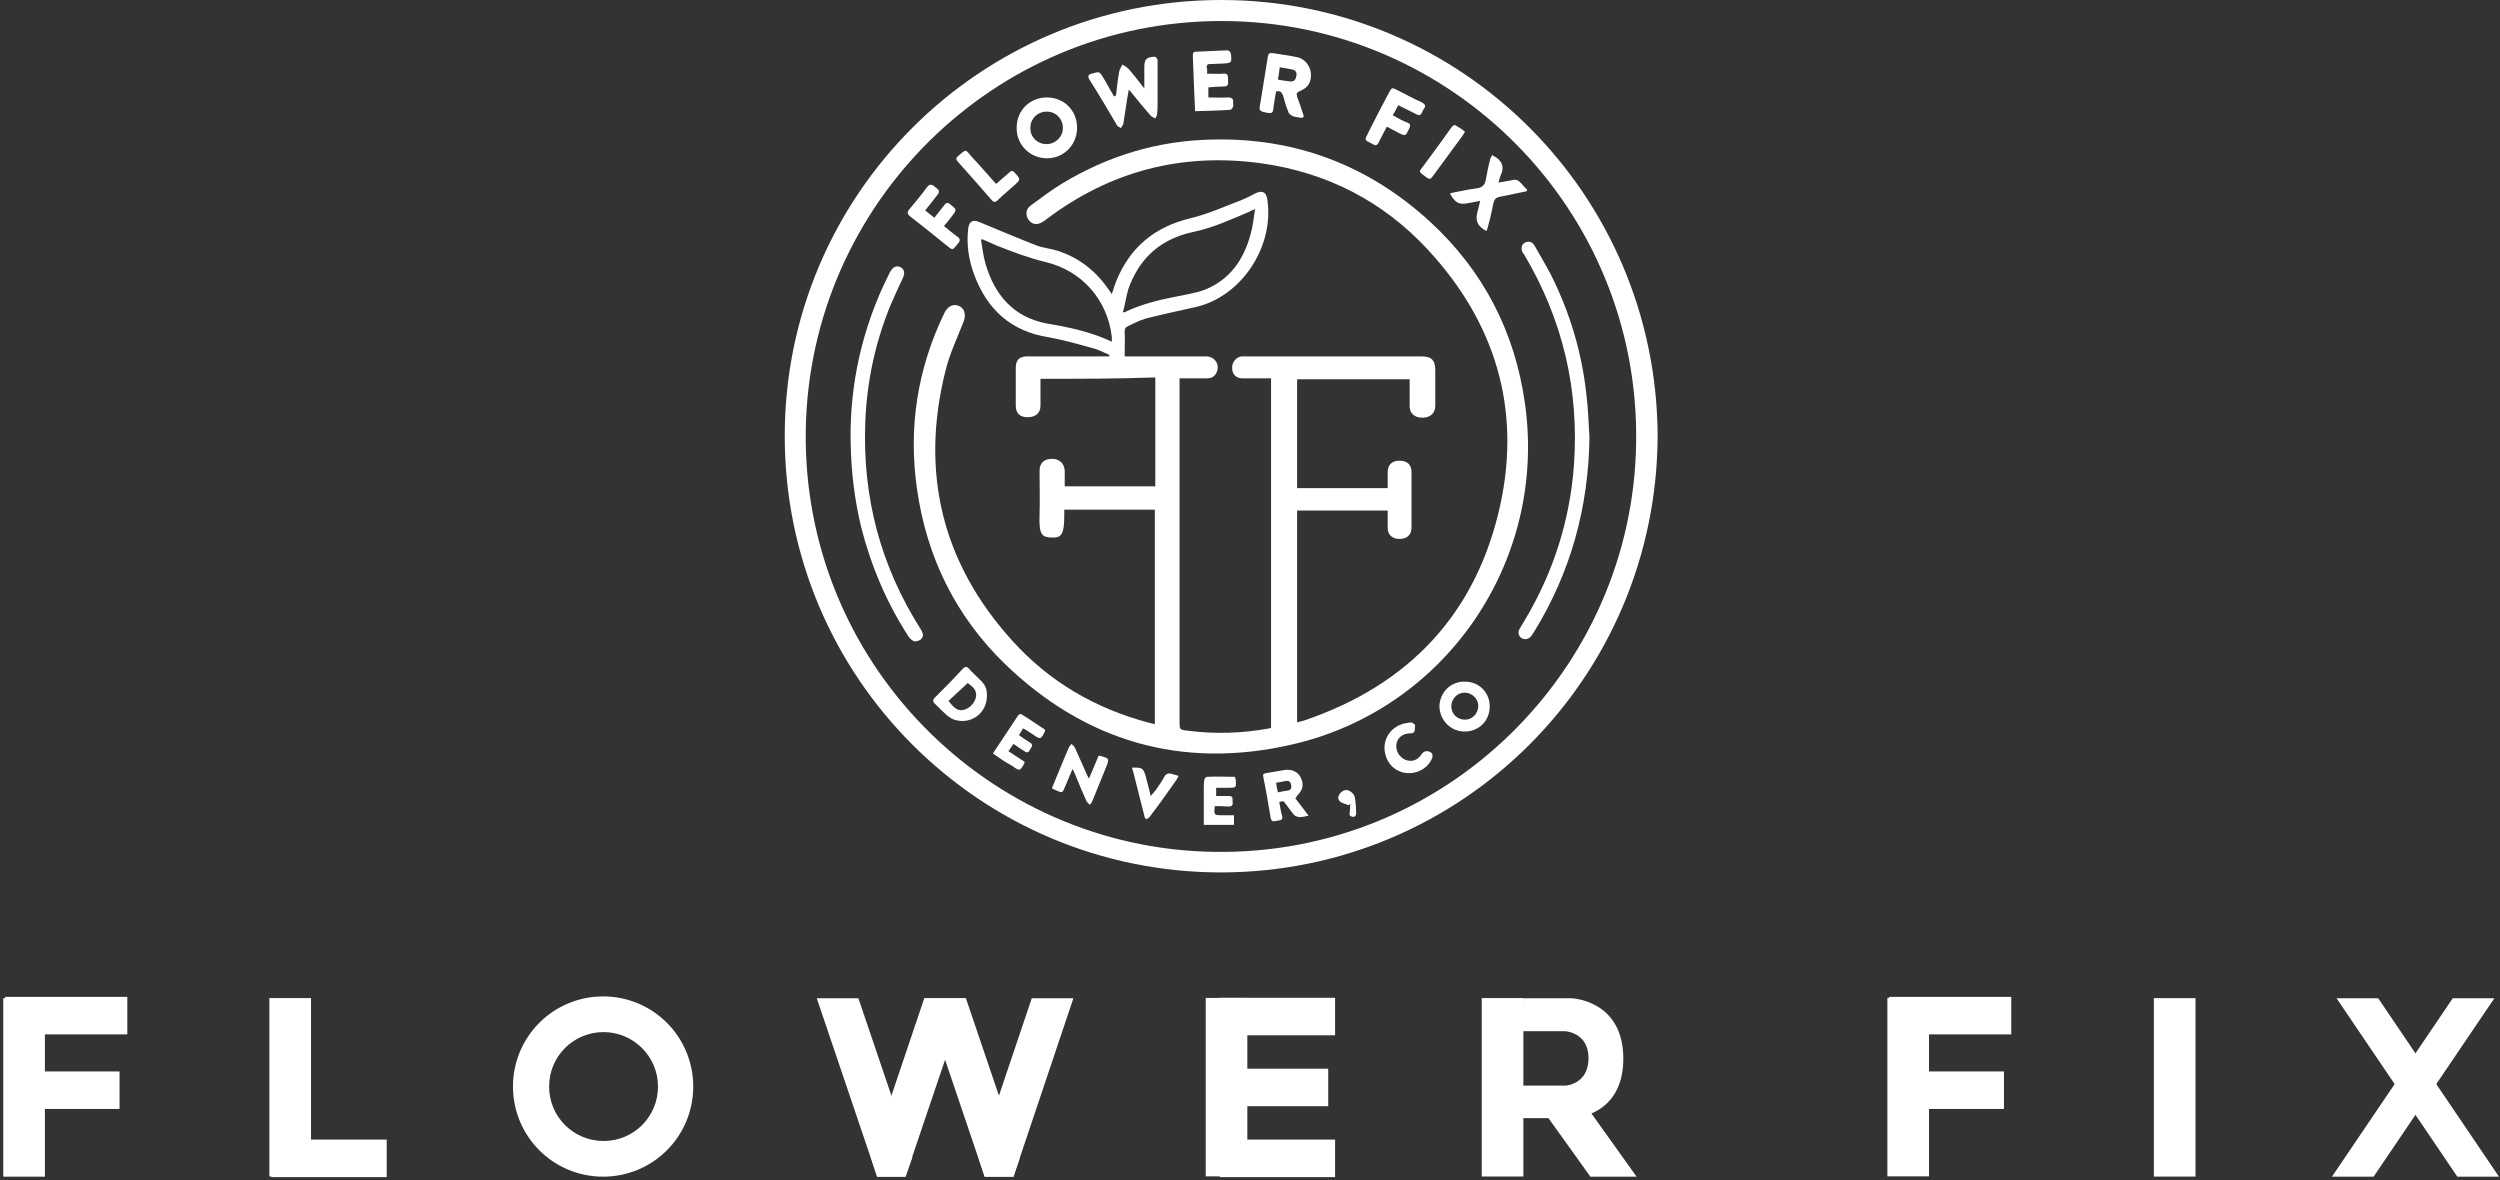 <?xml version="1.0" encoding="UTF-8"?>
<svg width="305px" height="144px" viewBox="0 0 305 144" version="1.1" xmlns="http://www.w3.org/2000/svg" xmlns:xlink="http://www.w3.org/1999/xlink">
    <rect x="0" y="0" width="305" height="144" fill="#333333" stroke="none"/>
    <!-- Generator: Sketch 54.1 (76490) - https://sketchapp.com -->
    <title>Group 6</title>
    <desc>Created with Sketch.</desc>
    <g id="Page-2" stroke="none" stroke-width="1" fill="none" fill-rule="evenodd">
        <g id="WEBSITES_detail" transform="translate(-392, -113)" fill="#FFFFFF" fill-rule="nonzero">
            <g id="Group-6" transform="translate(391.849, 113)">
                <g id="Group-Copy" transform="translate(0, 121.116)">
                    <rect id="Rectangle" x="0.781" y="0.502" width="14.902" height="4.577"></rect>
                    <polygon id="Rectangle" transform="translate(3.09, 11.552) rotate(-90) translate(-3.09, -11.552) " points="-7.794 9.012 13.974 9.012 13.974 14.091 -7.794 14.091"></polygon>
                    <polygon id="Rectangle" transform="translate(35.555, 11.533) rotate(-90) translate(-35.555, -11.533) " points="24.671 8.994 46.439 8.994 46.439 14.073 24.671 14.073"></polygon>
                    <polygon id="Rectangle" transform="translate(149.788, 11.515) rotate(-90) translate(-149.788, -11.515) " points="138.904 8.975 160.672 8.975 160.672 14.054 138.904 14.054"></polygon>
                    <polygon id="Rectangle" transform="translate(183.462, 11.533) rotate(-90) translate(-183.462, -11.533) " points="172.578 8.994 194.346 8.994 194.346 14.073 172.578 14.073"></polygon>
                    <polygon id="Path" points="104.874 0.67 111.46 20.093 110.623 22.437 107.163 22.437 99.795 0.67"></polygon>
                    <polygon id="Path" points="112.912 0.67 106.381 20.037 107.163 22.437 110.623 22.437 117.991 0.67"></polygon>
                    <polygon id="Path" points="117.991 0.67 124.577 20.093 123.795 22.437 120.279 22.437 112.912 0.67"></polygon>
                    <polygon id="Path" points="126.028 0.67 119.498 20.037 120.279 22.437 123.795 22.437 131.107 0.67"></polygon>
                    <rect id="Rectangle" x="0.67" y="9.6" width="14.065" height="4.577"></rect>
                    <rect id="Rectangle" x="230.623" y="0.502" width="14.902" height="4.577"></rect>
                    <polygon id="Rectangle" transform="translate(232.951, 11.515) rotate(-90) translate(-232.951, -11.515) " points="222.067 8.975 243.834 8.975 243.834 14.054 222.067 14.054"></polygon>
                    <polygon id="Path" points="290.288 0.67 305.023 22.437 299.944 22.437 285.209 0.67"></polygon>
                    <polygon id="Path" points="299.386 0.67 284.651 22.437 289.73 22.437 304.465 0.67"></polygon>
                    <polygon id="Rectangle" transform="translate(265.462, 11.542) rotate(-90) translate(-265.462, -11.542) " points="254.578 9.003 276.346 9.003 276.346 14.082 254.578 14.082"></polygon>
                    <rect id="Rectangle" x="230.567" y="9.6" width="14.065" height="4.577"></rect>
                    <rect id="Rectangle" x="33.265" y="17.916" width="14.065" height="4.577"></rect>
                    <rect id="Rectangle" x="148.967" y="17.916" width="14.065" height="4.577"></rect>
                    <rect id="Rectangle" x="148.967" y="0.614" width="14.065" height="4.577"></rect>
                    <rect id="Rectangle" x="148.967" y="9.265" width="13.228" height="4.577"></rect>
                    <polygon id="Path" points="194.177 22.437 188.26 14.177 192 11.498 199.814 22.437"></polygon>
                    <path d="M84.726,11.442 C84.726,17.526 79.814,22.437 73.73,22.437 C67.647,22.437 62.735,17.526 62.735,11.442 C62.735,5.358 67.647,0.447 73.73,0.447 C79.814,0.447 84.726,5.358 84.726,11.442 Z M73.786,4.8 C70.102,4.8 67.144,7.758 67.144,11.442 C67.144,15.126 70.102,18.084 73.786,18.084 C77.47,18.084 80.428,15.126 80.428,11.442 C80.428,7.758 77.414,4.8 73.786,4.8 Z" id="Shape"></path>
                    <path d="M185.972,0.67 L191.833,0.67 C191.833,0.67 198.195,0.837 198.195,8.037 C198.195,15.181 191.944,15.293 191.944,15.293 L185.805,15.293 L185.972,0.67 Z M185.916,11.33 L191.163,11.33 C191.163,11.33 193.953,11.163 193.953,7.981 C193.953,4.8 191.051,4.688 191.051,4.688 L185.916,4.688 L185.916,11.33 Z" id="Shape"></path>
                </g>
                <g id="zEF87S_4_-Copy" transform="translate(95.442, 0)">
                    <g id="Group">
                        <path d="M106.94,53.191 C106.828,82.605 83.163,106.381 53.693,106.437 C24.279,106.437 0.447,82.66 0.447,53.191 C0.447,23.777 24.279,-1.42108547e-14 53.693,-1.42108547e-14 C83.107,-6.27921487e-15 106.828,23.777 106.94,53.191 Z M53.693,2.567 C26.009,2.567 3.516,24.837 3.014,52.353 C2.512,80.651 25.172,103.479 52.744,103.926 C81.042,104.428 103.87,81.712 104.316,54.14 C104.819,25.563 81.712,2.512 53.693,2.567 Z" id="Shape"></path>
                        <path d="M31.647,46.214 C31.647,47.33 31.647,48.447 31.647,49.507 C31.647,50.4 31.033,50.902 30.084,50.902 C29.135,50.902 28.633,50.4 28.633,49.507 C28.633,47.944 28.633,46.437 28.633,44.874 C28.633,43.926 29.079,43.479 30.028,43.479 C33.153,43.479 36.279,43.479 39.405,43.479 C39.628,43.479 39.795,43.479 40.019,43.479 C40.019,43.423 40.074,43.367 40.074,43.312 C39.405,43.033 38.735,42.642 38.009,42.474 C36.223,41.972 34.437,41.47 32.595,41.135 C28.019,40.409 25.116,37.73 23.553,33.488 C22.884,31.702 22.605,29.805 22.828,27.907 C22.94,26.958 23.442,26.735 24.279,27.126 C26.567,28.074 28.8,29.023 31.088,29.916 C31.926,30.251 32.819,30.307 33.712,30.586 C36.335,31.423 38.4,33.042 39.963,35.33 C40.074,35.498 40.186,35.665 40.353,35.888 C40.521,35.33 40.688,34.828 40.856,34.381 C42.53,30.195 45.544,27.684 49.953,26.623 C52.074,26.121 54.14,25.172 56.205,24.391 C56.763,24.167 57.321,23.888 57.823,23.609 C58.716,23.163 59.219,23.442 59.33,24.391 C60.167,30.14 56.149,36.167 50.623,37.451 C48.614,37.898 46.549,38.344 44.54,38.847 C43.758,39.07 43.033,39.46 42.307,39.795 C41.972,39.963 41.916,40.13 41.916,40.521 C41.972,41.47 41.916,42.419 41.916,43.479 C42.084,43.479 42.251,43.479 42.474,43.479 C45.6,43.479 48.726,43.479 51.851,43.479 C52.912,43.479 53.581,44.484 53.135,45.433 C52.912,45.935 52.521,46.158 51.963,46.158 C50.902,46.158 49.786,46.158 48.614,46.158 C48.614,46.437 48.614,46.66 48.614,46.94 C48.614,60.67 48.614,74.344 48.614,88.074 C48.614,88.967 48.614,89.023 49.507,89.135 C52.912,89.581 56.26,89.47 59.609,88.856 C59.665,88.856 59.721,88.8 59.777,88.8 C59.777,74.623 59.777,60.447 59.777,46.158 C59.609,46.158 59.442,46.158 59.219,46.158 C58.214,46.158 57.265,46.158 56.26,46.158 C55.535,46.158 55.033,45.656 55.033,44.93 C54.977,44.205 55.535,43.535 56.205,43.479 C56.372,43.479 56.484,43.479 56.651,43.479 C63.795,43.479 70.94,43.479 78.084,43.479 C79.367,43.479 79.814,43.926 79.814,45.209 C79.814,46.66 79.814,48.056 79.814,49.507 C79.814,50.4 79.2,50.958 78.251,50.958 C77.302,50.958 76.688,50.456 76.688,49.563 C76.688,48.447 76.688,47.386 76.688,46.27 C72.112,46.27 67.535,46.27 62.958,46.27 C62.958,50.679 62.958,55.088 62.958,59.553 C66.586,59.553 70.27,59.553 74.009,59.553 C74.009,58.884 74.009,58.27 74.009,57.6 C74.009,56.707 74.512,56.205 75.46,56.205 C76.409,56.205 76.912,56.707 76.912,57.6 C76.912,59.888 76.912,62.177 76.912,64.409 C76.912,65.247 76.353,65.749 75.46,65.749 C74.567,65.749 74.009,65.247 74.009,64.409 C74.009,63.74 74.009,63.014 74.009,62.288 C70.326,62.288 66.698,62.288 62.958,62.288 C62.958,70.884 62.958,79.479 62.958,88.13 C63.237,88.074 63.516,87.963 63.795,87.907 C76.633,83.553 84.837,74.847 87.74,61.619 C90.307,49.842 87.126,39.349 78.921,30.474 C73.451,24.558 66.586,21.042 58.605,19.926 C48.893,18.586 40.13,20.874 32.316,26.791 C32.037,27.014 31.758,27.181 31.423,27.293 C30.865,27.46 30.307,27.126 30.084,26.623 C29.805,26.065 29.916,25.451 30.474,25.06 C31.702,24.167 32.93,23.219 34.214,22.437 C39.907,18.977 46.047,17.135 52.688,17.023 C62.847,16.8 71.721,20.205 79.2,27.07 C85.674,33.042 89.526,40.465 90.753,49.228 C93.488,68.428 81.098,86.623 62.177,90.865 C48.893,93.879 37.116,90.474 27.293,80.986 C21.265,75.126 17.749,67.926 16.577,59.609 C15.516,52.13 16.633,44.986 19.926,38.177 C20.316,37.395 20.93,37.06 21.6,37.284 C22.381,37.563 22.605,38.344 22.27,39.237 C21.488,41.247 20.54,43.2 20.037,45.321 C16.967,57.656 19.647,68.707 28.186,78.14 C32.707,83.163 38.344,86.456 44.93,88.186 C45.153,88.242 45.377,88.298 45.6,88.353 C45.6,79.591 45.6,70.94 45.6,62.177 C41.916,62.177 38.288,62.177 34.549,62.177 C34.549,62.4 34.549,62.623 34.549,62.847 C34.549,65.079 34.27,65.637 33.042,65.581 C31.926,65.526 31.423,65.414 31.535,62.791 C31.591,61.005 31.535,59.219 31.535,57.433 C31.535,56.484 32.093,55.981 33.042,55.981 C33.991,55.981 34.549,56.54 34.605,57.433 C34.605,58.047 34.605,58.66 34.605,59.33 C38.288,59.33 41.972,59.33 45.656,59.33 C45.656,54.921 45.656,50.512 45.656,46.047 C40.912,46.214 36.335,46.214 31.647,46.214 Z M40.353,41.693 C40.353,41.47 40.353,41.302 40.353,41.135 C39.851,36.614 36.726,33.042 32.316,31.981 C30.251,31.479 28.298,30.753 26.344,29.972 C25.73,29.693 25.172,29.47 24.558,29.191 C24.502,29.191 24.447,29.247 24.391,29.247 C24.558,30.251 24.67,31.256 24.949,32.205 C26.065,36 28.353,38.679 32.372,39.46 C35.051,39.907 37.786,40.465 40.353,41.693 Z M41.693,38.121 C41.916,38.065 42.028,38.065 42.084,38.009 C43.981,37.116 45.991,36.614 48,36.223 C49.284,35.944 50.567,35.777 51.74,35.33 C54.753,34.102 56.428,31.702 57.265,28.633 C57.544,27.684 57.656,26.679 57.823,25.507 C57.433,25.674 57.265,25.73 57.098,25.842 C54.865,26.791 52.688,27.795 50.288,28.298 C46.326,29.135 43.702,31.479 42.363,35.274 C42.084,36.223 41.972,37.172 41.693,38.121 Z" id="Shape"></path>
                        <path d="M98.623,53.358 C98.512,61.898 96.335,69.823 91.87,77.079 C91.758,77.247 91.647,77.414 91.535,77.581 C91.256,77.972 90.753,78.084 90.363,77.86 C89.972,77.637 89.86,77.135 90.084,76.744 C90.307,76.353 90.53,76.019 90.753,75.628 C94.214,69.823 96.223,63.516 96.726,56.819 C97.395,47.609 95.386,39.014 90.642,31.033 C90.586,30.977 90.53,30.865 90.474,30.809 C90.251,30.363 90.307,29.86 90.698,29.637 C91.144,29.358 91.647,29.47 91.926,29.972 C92.595,31.144 93.321,32.372 93.935,33.544 C96.223,38.121 97.674,42.921 98.233,48 C98.456,49.73 98.512,51.572 98.623,53.358 Z" id="Path"></path>
                        <path d="M8.484,53.805 C8.372,46.94 9.879,39.963 13.172,33.433 C13.228,33.321 13.284,33.153 13.395,33.042 C13.674,32.54 14.121,32.372 14.567,32.595 C15.014,32.819 15.126,33.265 14.902,33.823 C14.344,34.995 13.786,36.223 13.284,37.395 C11.442,41.972 10.437,46.716 10.27,51.628 C9.935,60.726 12.167,69.098 17.023,76.744 C17.247,77.135 17.47,77.526 17.135,77.916 C16.967,78.14 16.577,78.251 16.298,78.251 C16.019,78.195 15.74,77.916 15.572,77.693 C12.893,73.563 10.995,69.098 9.767,64.298 C8.986,61.005 8.54,57.656 8.484,53.805 Z" id="Path"></path>
                        <path d="M40.856,11.665 C40.967,10.716 41.079,9.712 41.247,8.763 C41.302,8.428 41.526,8.149 41.637,7.87 C41.916,8.037 42.195,8.205 42.419,8.428 C42.977,9.098 43.535,9.767 44.037,10.437 C44.093,10.549 44.205,10.605 44.316,10.772 C44.316,10.214 44.316,9.767 44.316,9.321 C44.316,8.986 44.316,8.595 44.316,8.26 C44.316,7.2 44.54,6.977 45.6,6.921 C45.712,6.921 45.935,7.2 45.935,7.312 C45.935,9.042 45.935,10.828 45.935,12.558 C45.935,13.005 45.935,13.451 45.879,13.898 C45.879,14.121 45.712,14.288 45.656,14.456 C45.488,14.344 45.265,14.288 45.098,14.121 C44.316,13.228 43.591,12.335 42.865,11.442 C42.753,11.274 42.642,11.163 42.419,10.94 C42.251,11.833 42.14,12.558 42.028,13.34 C41.916,13.953 41.86,14.512 41.749,15.126 C41.693,15.293 41.526,15.46 41.47,15.628 C41.302,15.516 41.135,15.46 41.023,15.349 C39.907,13.451 38.791,11.553 37.619,9.712 C37.395,9.321 37.451,9.098 37.898,8.986 C38.847,8.707 38.847,8.707 39.349,9.544 C39.795,10.27 40.186,11.051 40.633,11.777 C40.744,11.665 40.8,11.665 40.856,11.665 Z" id="Path"></path>
                        <path d="M32.428,11.888 C34.549,11.888 36.112,13.507 36.112,15.572 C36.112,17.693 34.493,19.312 32.428,19.312 C30.363,19.312 28.688,17.637 28.744,15.572 C28.744,13.451 30.363,11.888 32.428,11.888 Z M34.381,15.628 C34.381,14.512 33.544,13.619 32.428,13.619 C31.312,13.619 30.419,14.456 30.419,15.572 C30.363,16.688 31.256,17.581 32.372,17.581 C33.488,17.581 34.381,16.688 34.381,15.628 Z" id="Shape"></path>
                        <path d="M60.391,11.163 C60.279,11.888 60.112,12.614 60.056,13.34 C60,13.73 59.833,13.842 59.442,13.786 C58.27,13.563 58.27,13.563 58.493,12.447 C58.772,10.605 59.107,8.763 59.386,6.921 C59.442,6.586 59.553,6.419 59.944,6.474 C60.949,6.642 61.953,6.753 62.958,6.977 C63.851,7.144 64.521,7.981 64.633,8.874 C64.744,9.991 64.298,10.716 63.293,11.107 C62.902,11.274 62.847,11.442 62.958,11.833 C63.237,12.502 63.46,13.228 63.684,13.898 C63.851,14.288 63.684,14.456 63.293,14.344 C63.014,14.288 62.735,14.288 62.456,14.177 C62.233,14.065 61.953,13.898 61.898,13.674 C61.619,13.005 61.395,12.279 61.228,11.609 C61.06,11.219 60.837,11.051 60.391,11.163 Z M60.614,9.712 C61.172,9.823 61.619,9.879 62.121,9.935 C62.567,9.991 62.791,9.712 62.847,9.321 C62.958,8.93 62.847,8.595 62.4,8.484 C61.898,8.372 61.395,8.316 60.837,8.205 C60.781,8.707 60.726,9.153 60.614,9.712 Z" id="Shape"></path>
                        <path d="M90.977,23.33 C90.084,23.498 89.191,23.721 88.298,23.888 C87.07,24.112 87.014,24.112 86.791,25.34 C86.623,26.121 86.456,26.902 86.233,27.684 C86.177,27.851 86.121,28.019 86.065,28.186 C85.005,27.628 84.67,27.014 84.949,25.898 C85.06,25.451 85.172,25.06 85.284,24.502 C84.726,24.614 84.279,24.726 83.833,24.781 C82.716,25.005 82.27,24.781 81.6,23.609 C81.935,23.498 82.214,23.442 82.549,23.386 C83.386,23.219 84.223,23.051 85.06,22.94 C85.563,22.828 85.842,22.549 85.953,22.047 C86.121,21.153 86.288,20.26 86.512,19.423 C86.567,19.256 86.679,19.088 86.735,18.921 C86.902,19.033 87.07,19.088 87.237,19.2 C88.019,19.758 88.242,20.484 87.795,21.377 C87.684,21.656 87.628,21.935 87.516,22.27 C88.13,22.158 88.633,22.102 89.135,21.991 C89.637,21.823 89.972,21.991 90.307,22.381 C90.53,22.66 90.753,22.884 91.033,23.163 C90.977,23.163 90.977,23.219 90.977,23.33 Z" id="Path"></path>
                        <path d="M52.13,10.66 C52.13,11.107 52.13,11.498 52.13,11.888 C52.967,11.888 53.749,11.944 54.474,11.888 C54.977,11.888 55.2,12 55.144,12.502 C55.144,12.67 55.2,12.837 55.144,13.005 C55.088,13.172 54.921,13.395 54.809,13.395 C53.414,13.507 52.019,13.507 50.512,13.563 C50.456,12.726 50.456,11.888 50.4,11.107 C50.344,9.656 50.288,8.26 50.233,6.809 C50.233,6.474 50.288,6.307 50.623,6.307 C51.907,6.251 53.191,6.195 54.474,6.14 C54.586,6.14 54.865,6.363 54.865,6.53 C55.033,7.647 54.977,7.702 53.805,7.758 C53.358,7.758 52.912,7.814 52.521,7.814 C52.019,7.758 51.851,7.926 51.963,8.428 C52.019,8.595 51.963,8.819 51.963,8.986 C52.633,8.986 53.302,9.042 53.972,8.986 C54.419,8.93 54.53,9.153 54.53,9.544 C54.53,9.712 54.53,9.823 54.53,9.991 C54.586,10.381 54.419,10.549 54.028,10.549 C53.414,10.549 52.8,10.605 52.13,10.66 Z" id="Path"></path>
                        <path d="M73.898,15.46 C73.563,16.13 73.172,16.8 72.893,17.414 C72.726,17.693 72.558,17.805 72.279,17.637 C71.107,16.967 71.107,17.302 71.721,16.019 C72.502,14.456 73.34,12.837 74.177,11.274 C74.512,10.66 74.512,10.66 75.181,10.995 C76.186,11.498 77.191,12.056 78.195,12.502 C78.586,12.726 78.698,12.949 78.419,13.284 C78.307,13.451 78.251,13.563 78.195,13.73 C78.028,14.065 77.86,14.121 77.526,13.953 C76.8,13.563 76.074,13.228 75.293,12.837 C75.07,13.228 74.902,13.619 74.623,14.065 C75.237,14.4 75.795,14.735 76.409,14.958 C76.8,15.126 76.8,15.293 76.633,15.684 C76.186,16.633 76.186,16.633 75.293,16.186 C74.791,15.907 74.344,15.684 73.898,15.46 Z" id="Path"></path>
                        <path d="M17.581,25.674 C17.972,26.009 18.307,26.233 18.698,26.567 C19.144,26.009 19.535,25.507 19.926,25.005 C20.149,24.726 20.316,24.67 20.595,24.893 C21.433,25.563 21.488,25.563 20.819,26.4 C20.54,26.791 20.26,27.126 19.87,27.572 C20.428,28.019 20.93,28.465 21.488,28.856 C21.879,29.135 21.879,29.358 21.6,29.693 C20.874,30.53 21.042,30.642 20.093,29.86 C18.642,28.688 17.191,27.516 15.74,26.4 C15.405,26.121 15.349,25.898 15.628,25.563 C16.353,24.67 17.135,23.777 17.805,22.828 C18.195,22.326 18.474,22.549 18.809,22.828 C19.2,23.107 19.479,23.33 19.033,23.833 C18.53,24.447 18.084,25.06 17.581,25.674 Z" id="Path"></path>
                        <path d="M83.442,83.163 C85.116,83.163 86.456,84.447 86.456,86.177 C86.456,87.907 85.172,89.247 83.386,89.247 C81.712,89.247 80.372,87.907 80.316,86.177 C80.372,84.447 81.712,83.107 83.442,83.163 Z M85.06,86.121 C85.06,85.228 84.279,84.502 83.386,84.502 C82.493,84.502 81.767,85.284 81.767,86.177 C81.767,87.07 82.493,87.795 83.386,87.795 C84.279,87.851 85.06,87.07 85.06,86.121 Z" id="Shape"></path>
                        <path d="M25.116,84.893 C25.116,87.014 23.163,88.465 21.098,87.795 C20.819,87.684 20.54,87.516 20.26,87.293 C19.758,86.847 19.256,86.344 18.753,85.842 C18.53,85.619 18.474,85.451 18.698,85.172 C19.87,84 21.042,82.828 22.158,81.6 C22.437,81.321 22.66,81.265 22.94,81.6 C23.33,82.047 23.777,82.437 24.223,82.884 C24.949,83.553 25.116,84.056 25.116,84.893 Z M20.428,85.507 C21.153,86.456 21.6,86.735 22.214,86.623 C22.995,86.456 23.609,85.786 23.777,85.06 C23.944,84.112 23.274,83.721 22.772,83.33 C21.991,84.056 21.209,84.781 20.428,85.507 Z" id="Shape"></path>
                        <path d="M37.563,94.995 C38.009,93.991 38.344,93.098 38.735,92.205 C38.847,92.205 38.902,92.205 38.902,92.205 C40.074,92.54 40.074,92.54 39.628,93.656 C39.07,95.051 38.512,96.391 37.953,97.786 C37.898,97.953 37.786,98.009 37.674,98.177 C37.563,98.065 37.395,97.953 37.284,97.786 C36.781,96.67 36.279,95.498 35.833,94.381 C35.777,94.214 35.721,94.102 35.553,93.823 C35.219,94.605 34.94,95.274 34.66,95.944 C34.326,96.781 34.326,96.781 33.488,96.391 C33.377,96.335 33.209,96.279 33.042,96.167 C33.321,95.442 33.656,94.716 33.935,93.991 C34.326,93.042 34.716,92.093 35.107,91.2 C35.163,91.033 35.33,90.921 35.442,90.753 C35.553,90.921 35.777,91.033 35.833,91.2 C36.335,92.26 36.781,93.321 37.228,94.326 C37.284,94.493 37.395,94.66 37.563,94.995 Z" id="Path"></path>
                        <path d="M62.735,97.395 C63.237,98.065 63.795,98.735 64.353,99.516 C63.851,99.628 63.572,99.684 63.237,99.684 C63.014,99.684 62.791,99.572 62.623,99.46 C62.233,99.014 61.898,98.512 61.507,98.009 C61.284,97.674 61.284,97.73 60.781,97.842 C60.893,98.4 60.949,98.958 61.116,99.516 C61.284,100.074 60.893,100.074 60.502,100.13 C60.167,100.186 59.833,100.353 59.721,99.74 C59.442,98.065 59.163,96.391 58.828,94.772 C58.772,94.493 58.828,94.381 59.163,94.326 C59.944,94.214 60.67,94.047 61.451,93.935 C62.344,93.823 63.07,94.158 63.405,94.884 C63.795,95.665 63.684,96.391 62.958,97.06 C62.902,97.228 62.847,97.284 62.735,97.395 Z M60.614,96.67 C61.06,96.558 61.451,96.502 61.842,96.447 C62.233,96.391 62.288,96.056 62.233,95.777 C62.177,95.442 62.009,95.219 61.619,95.274 C61.228,95.33 60.837,95.442 60.391,95.498 C60.447,95.888 60.502,96.279 60.614,96.67 Z" id="Shape"></path>
                        <path d="M25.842,91.926 C26.902,90.307 27.907,88.8 28.912,87.293 C28.967,87.181 29.247,87.07 29.302,87.126 C30.307,87.74 31.256,88.409 32.205,89.023 C32.205,89.135 32.205,89.135 32.205,89.191 C31.702,90.251 31.647,90.251 30.698,89.581 C30.307,89.358 29.972,89.079 29.526,88.856 C29.358,89.135 29.191,89.414 29.023,89.693 C29.47,90.028 29.916,90.307 30.363,90.586 C30.809,90.865 30.586,91.088 30.419,91.367 C30.251,91.647 30.14,91.981 29.693,91.647 C29.247,91.367 28.8,91.088 28.353,90.753 C28.13,91.088 27.963,91.312 27.74,91.647 C28.409,92.093 29.079,92.54 29.693,92.93 C29.693,93.042 29.693,93.042 29.693,93.098 C29.135,94.102 29.135,94.102 28.186,93.433 C27.349,92.986 26.623,92.484 25.842,91.926 Z" id="Path"></path>
                        <path d="M52.912,98.344 C52.8,99.46 52.8,99.46 53.86,99.46 C54.307,99.46 54.753,99.46 55.256,99.46 C55.256,99.907 55.256,100.242 55.256,100.633 C54.028,100.633 52.744,100.633 51.572,100.633 C51.572,99.181 51.572,97.786 51.572,96.447 C51.572,96 51.572,95.553 51.628,95.163 C51.628,94.995 51.851,94.772 51.963,94.772 C53.079,94.716 54.251,94.772 55.367,94.772 C55.423,94.94 55.423,95.051 55.479,95.107 C55.535,96.112 55.535,96.112 54.53,96.112 C54.028,96.112 53.581,96.112 53.079,96.112 C53.079,96.447 53.079,96.726 53.079,97.116 C53.637,97.116 54.14,97.116 54.642,97.116 C55.256,97.116 55.033,97.563 55.088,97.898 C55.144,98.233 54.977,98.4 54.586,98.4 C53.972,98.344 53.47,98.344 52.912,98.344 Z" id="Path"></path>
                        <path d="M26.233,22.437 C26.791,21.935 27.349,21.488 27.851,21.042 C28.13,20.763 28.298,20.819 28.521,21.098 C29.247,21.879 29.247,21.879 28.465,22.605 C27.795,23.219 27.07,23.777 26.4,24.447 C26.121,24.726 25.898,24.67 25.674,24.391 C24.335,22.828 22.94,21.265 21.544,19.702 C21.321,19.423 21.321,19.256 21.6,19.033 C22.605,18.195 22.437,18.14 23.274,19.144 C24.223,20.149 25.172,21.265 26.233,22.437 Z" id="Path"></path>
                        <path d="M76.633,94.326 C75.126,94.326 73.953,93.321 73.674,91.814 C73.395,90.363 74.177,88.967 75.572,88.409 C75.963,88.242 76.465,88.186 76.856,88.13 C77.023,88.13 77.358,88.409 77.358,88.465 C77.247,88.8 77.526,89.414 76.856,89.47 C76.8,89.47 76.688,89.47 76.633,89.47 C75.795,89.526 75.181,90.028 75.07,90.809 C74.958,91.591 75.405,92.372 76.186,92.707 C76.912,92.986 77.637,92.763 78.084,92.093 C78.419,91.591 78.865,91.479 79.367,91.87 C79.479,91.926 79.479,92.205 79.479,92.316 C79.144,93.488 77.916,94.326 76.633,94.326 Z" id="Path"></path>
                        <path d="M42.809,93.656 C44.037,93.6 44.205,93.712 44.484,94.716 C44.707,95.498 44.874,96.223 45.098,97.116 C45.321,96.837 45.544,96.614 45.712,96.391 C46.047,95.888 46.437,95.386 46.716,94.828 C46.94,94.381 47.274,94.27 47.721,94.437 C47.944,94.493 48.167,94.549 48.502,94.66 C48.391,94.884 48.279,95.051 48.223,95.163 C47.163,96.67 46.102,98.177 44.986,99.628 C44.874,99.795 44.707,99.851 44.54,99.963 C44.428,99.795 44.316,99.684 44.316,99.516 C43.87,97.73 43.423,96 42.977,94.214 C42.921,94.047 42.865,93.879 42.809,93.656 Z" id="Path"></path>
                        <path d="M83.442,16.074 C83.33,16.298 83.219,16.409 83.163,16.521 C81.935,18.195 80.707,19.87 79.479,21.544 C79.256,21.879 79.088,21.879 78.753,21.656 C77.693,20.819 77.749,21.098 78.474,20.093 C79.591,18.586 80.707,17.079 81.767,15.572 C82.047,15.181 82.214,15.181 82.549,15.46 C82.884,15.628 83.163,15.851 83.442,16.074 Z" id="Path"></path>
                        <path d="M69.209,98.233 C68.874,98.065 68.428,98.009 68.205,97.786 C67.87,97.507 67.926,97.06 68.26,96.726 C68.595,96.391 68.986,96.279 69.377,96.502 C69.656,96.67 69.935,96.949 69.991,97.228 C70.102,97.898 70.158,98.567 70.158,99.237 C70.158,99.516 69.991,99.74 69.656,99.628 C69.321,99.572 69.321,99.349 69.377,99.07 C69.433,98.735 69.433,98.4 69.433,98.065 C69.321,98.177 69.265,98.233 69.209,98.233 Z" id="Path"></path>
                    </g>
                </g>
            </g>
        </g>
    </g>
</svg>
